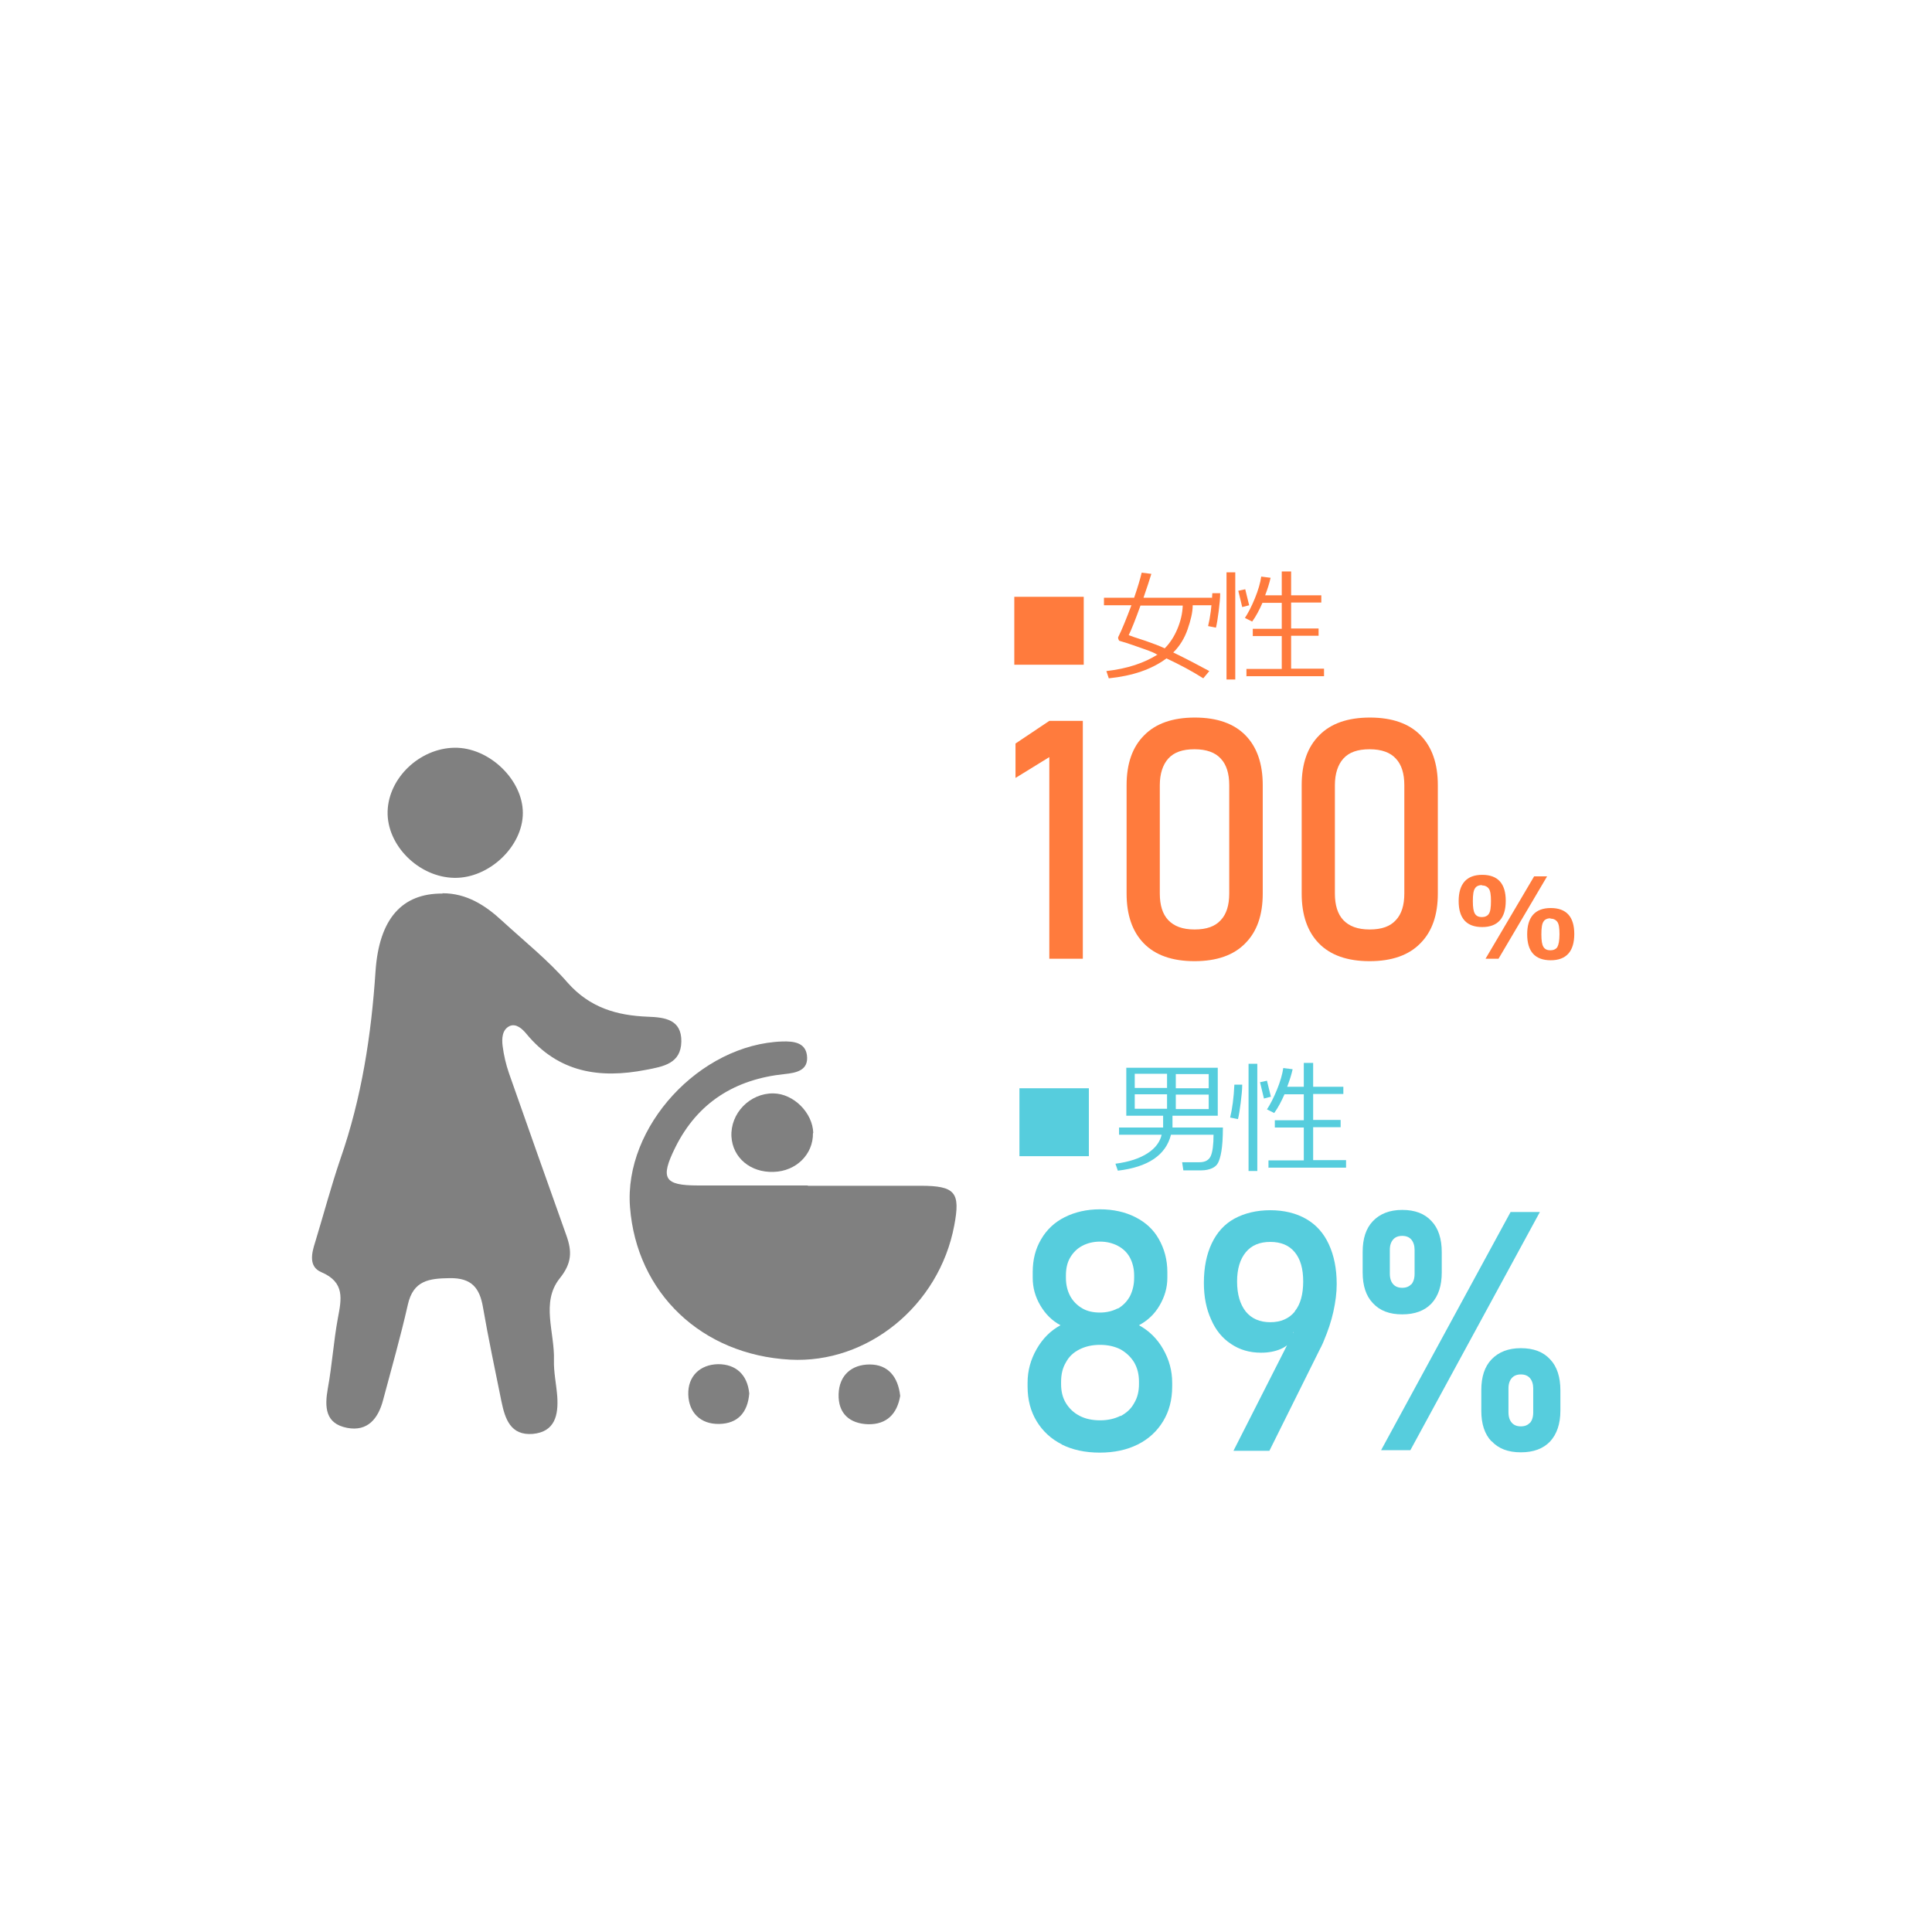 <?xml version="1.0" encoding="UTF-8"?><svg id="_レイヤー_1" xmlns="http://www.w3.org/2000/svg" width="64" height="64" viewBox="0 0 64 64"><defs><style>.cls-1{fill:#ff7b3d;}.cls-1,.cls-2,.cls-3{stroke-width:0px;}.cls-2{fill:#56cddd;}.cls-3{fill:gray;fill-rule:evenodd;}</style></defs><path class="cls-3" d="M14.66,29.59c.8,0,1.42.4,1.98.92.73.67,1.52,1.3,2.17,2.05.73.82,1.62,1.08,2.65,1.12.56.02,1.12.09,1.11.82-.01.73-.59.83-1.17.94-1.54.3-2.9.09-3.96-1.19-.13-.16-.34-.36-.56-.26-.25.12-.26.42-.23.66.04.31.11.61.21.9.63,1.79,1.26,3.58,1.9,5.37.19.53.19.92-.22,1.43-.63.79-.16,1.79-.19,2.71-.01.4.08.8.11,1.2.04.61-.07,1.17-.81,1.24-.74.06-.92-.5-1.04-1.08-.21-1.04-.43-2.07-.61-3.11-.11-.65-.38-.98-1.1-.97-.68.01-1.21.07-1.39.88-.24,1.06-.54,2.11-.82,3.16-.16.61-.51,1.05-1.19.92-.73-.14-.75-.69-.64-1.31.14-.76.19-1.55.33-2.31.12-.64.25-1.2-.55-1.54-.42-.18-.32-.62-.2-.99.28-.92.53-1.86.84-2.77.7-2.01,1.02-4.09,1.16-6.21.12-1.74.88-2.58,2.22-2.57Z"/><path class="cls-3" d="M26.76,39.28c1.25,0,2.49,0,3.73,0,1.16,0,1.33.22,1.12,1.32-.5,2.65-2.87,4.58-5.44,4.44-2.93-.16-5.08-2.21-5.3-5.05-.21-2.66,2.31-5.4,5.05-5.49.36-.01.75.03.81.45.07.52-.37.59-.74.63-1.64.17-2.88.94-3.62,2.43-.51,1.03-.37,1.26.75,1.26,1.21,0,2.43,0,3.64,0Z"/><path class="cls-3" d="M17.32,26.93c0,1.11-1.12,2.17-2.27,2.15-1.18-.02-2.24-1.08-2.21-2.2.03-1.11,1.06-2.09,2.21-2.11,1.15-.02,2.27,1.06,2.27,2.16Z"/><path class="cls-3" d="M26.93,37.54c.01.7-.56,1.26-1.3,1.28-.77.03-1.36-.47-1.4-1.17-.04-.77.61-1.44,1.39-1.43.67.01,1.3.64,1.32,1.31Z"/><path class="cls-3" d="M29.82,46.24c-.1.59-.44.95-1.06.94-.61-.02-1-.35-.98-1,.02-.63.44-.98,1.03-.98.61,0,.94.41,1.01,1.04Z"/><path class="cls-3" d="M24.82,46.16c-.05.63-.38,1-1,1.01-.62.01-1-.38-1.02-.97-.02-.61.39-1,.99-1.01.59,0,.97.35,1.03.97Z"/><path class="cls-1" d="M35.87,31.76h-1.11v-6.68l-1.12.69v-1.14l1.12-.75h1.11v7.89Z"/><path class="cls-1" d="M37.89,31.25c-.38-.39-.57-.94-.57-1.65v-3.59c0-.71.19-1.26.58-1.65.38-.39.94-.59,1.68-.59s1.3.2,1.68.59.57.94.57,1.65v3.59c0,.71-.19,1.26-.58,1.65-.38.39-.94.59-1.68.59s-1.3-.2-1.68-.59ZM40.44,30.48c.19-.2.28-.5.28-.88v-3.59c0-.38-.09-.68-.28-.88-.18-.2-.47-.31-.87-.31s-.68.1-.87.31c-.18.2-.28.5-.28.88v3.59c0,.38.09.68.28.88.19.2.47.31.87.31s.68-.1.87-.31Z"/><path class="cls-1" d="M43.69,31.25c-.38-.39-.57-.94-.57-1.65v-3.59c0-.71.19-1.26.58-1.65.38-.39.94-.59,1.68-.59s1.3.2,1.68.59.57.94.57,1.65v3.59c0,.71-.19,1.26-.58,1.65-.38.39-.94.59-1.68.59s-1.3-.2-1.68-.59ZM46.24,30.48c.19-.2.28-.5.28-.88v-3.59c0-.38-.09-.68-.28-.88-.18-.2-.47-.31-.87-.31s-.68.1-.87.31c-.18.2-.28.5-.28.88v3.59c0,.38.09.68.28.88.19.2.47.31.87.31s.68-.1.87-.31Z"/><path class="cls-1" d="M49.1,30.71c-.52,0-.78-.29-.78-.86s.26-.87.78-.87.78.29.78.86-.26.87-.78.87ZM49.09,29.32c-.11,0-.19.04-.23.11-.05.07-.07.21-.07.42s.02.34.07.42.13.11.23.11.19-.04.23-.11c.05-.07.07-.21.07-.42s-.02-.34-.07-.41-.13-.11-.23-.11ZM51.25,29.03l-1.61,2.73h-.43l1.61-2.73h.43ZM51.37,31.81c-.52,0-.78-.29-.78-.86s.26-.87.78-.87.78.29.78.86-.26.87-.78.87ZM51.36,30.42c-.11,0-.19.04-.23.11-.05.07-.07.21-.07.42s.02.34.07.42.13.11.23.11.19-.04.23-.11.07-.21.07-.42-.02-.34-.07-.41-.13-.11-.23-.11Z"/><path class="cls-1" d="M35.9,22.02h-2.3v-2.25h2.3v2.25Z"/><path class="cls-1" d="M38.86,21.61c.47.23.87.44,1.2.62l-.2.24c-.36-.23-.77-.45-1.22-.66-.48.36-1.12.58-1.91.66l-.08-.24c.7-.08,1.26-.27,1.7-.55h-.03c-.05-.04-.19-.1-.42-.18s-.5-.18-.81-.27c0,0-.02,0-.03-.03s-.02-.04-.02-.06c0-.01,0-.02,0-.03.13-.26.27-.61.44-1.06h-.91v-.25h1c.12-.35.2-.62.25-.83l.32.04c-.05.17-.14.44-.26.79h2.28v.25h-.65c0,.24-.07.51-.17.8s-.26.55-.46.75ZM38.58,21.48c.17-.17.31-.38.42-.64s.17-.52.18-.78h-1.4c-.17.47-.3.8-.39.98.05.02.24.09.56.19.26.09.47.17.64.25Z"/><path class="cls-1" d="M40.27,20.79l-.25-.05c.07-.29.12-.65.14-1.09h.26c0,.16-.02.36-.05.6s-.06.42-.09.54ZM40.63,22.51v-3.55h.29v3.55h-.29ZM41.15,20.11l-.13-.54.23-.05.13.53-.23.06ZM41.29,22.41v-.25h1.17v-1.09h-.96v-.24h.96v-.86h-.64c-.1.23-.21.44-.34.62l-.24-.12c.11-.17.22-.38.33-.65s.18-.51.21-.72l.31.04c-.04.18-.1.37-.18.58h.55v-.79h.31v.79h1v.24h-1v.86h.91v.24h-.91v1.09h1.09v.25h-2.56Z"/><path class="cls-2" d="M35.18,47.85c-.36-.18-.64-.44-.84-.77-.2-.33-.3-.71-.3-1.15v-.13c0-.39.1-.76.3-1.11s.46-.61.79-.79c-.28-.15-.5-.37-.67-.66-.17-.29-.25-.59-.25-.91v-.19c0-.41.09-.77.28-1.09.18-.31.44-.56.78-.73.34-.17.73-.26,1.17-.26s.84.09,1.17.26c.34.17.6.41.78.73s.28.68.28,1.09v.19c0,.33-.09.63-.26.92s-.4.5-.68.65c.33.18.6.44.8.79s.3.72.3,1.11v.13c0,.44-.1.82-.3,1.15-.2.33-.48.59-.84.77-.36.18-.78.27-1.26.27s-.9-.09-1.26-.27ZM37.12,46.91c.19-.1.35-.24.45-.43.11-.18.16-.39.16-.63v-.08c0-.24-.05-.45-.16-.64-.11-.18-.26-.32-.45-.43-.2-.1-.42-.15-.68-.15s-.48.05-.68.15-.35.24-.45.43c-.11.18-.16.4-.16.64v.08c0,.24.05.45.16.63.11.18.26.32.45.42s.42.15.68.15.48-.05.68-.15ZM37.03,43.35c.17-.1.3-.23.4-.41.09-.18.14-.38.14-.61v-.08c0-.22-.05-.42-.14-.59-.09-.17-.23-.3-.4-.39-.17-.09-.37-.14-.59-.14s-.42.05-.59.14-.3.22-.4.39-.14.37-.14.59v.08c0,.23.05.43.14.6s.23.31.4.41.37.14.59.14.42-.05.59-.14Z"/><path class="cls-2" d="M42.84,44.12v.2c-.1.17-.23.29-.42.37s-.4.12-.65.12c-.38,0-.71-.1-.99-.29-.29-.19-.51-.46-.66-.81-.16-.35-.24-.75-.24-1.21h0c0-.52.09-.95.26-1.31.17-.36.42-.64.75-.82s.73-.28,1.19-.28.86.1,1.19.29c.33.19.58.47.75.84s.26.8.26,1.32h0c0,.29-.04.59-.11.91-.07.32-.18.64-.31.95-.02.05-.04.1-.06.14-.02.05-.05.1-.07.14l-1.68,3.38h-1.19l1.99-3.92ZM42.89,43.44c.19-.23.28-.57.28-.99h0c0-.42-.09-.74-.28-.97s-.46-.34-.81-.34-.62.11-.81.34c-.19.23-.29.55-.29.97h0c0,.43.1.76.29,1,.19.23.46.35.81.35s.62-.12.81-.35Z"/><path class="cls-2" d="M45.48,43.17c-.23-.24-.34-.58-.34-1.02v-.68c0-.44.11-.78.34-1.02.23-.24.55-.37.97-.37s.74.12.97.37c.23.24.34.59.34,1.03v.67c0,.44-.11.78-.34,1.03-.23.24-.55.36-.97.36s-.74-.12-.97-.37ZM50.04,40.15h.97l-4.29,7.89h-.97l4.29-7.89ZM46.75,42.55c.07-.08.11-.2.11-.35v-.8c0-.14-.04-.26-.11-.34s-.17-.12-.3-.12-.23.04-.3.12c-.07.08-.11.19-.11.34v.79c0,.16.04.27.11.35.07.08.17.12.3.12s.23-.04.3-.12ZM49.41,47.75c-.23-.24-.34-.58-.34-1.02v-.68c0-.44.11-.78.34-1.02.23-.24.55-.37.97-.37s.74.12.97.37c.23.24.34.59.34,1.03v.67c0,.44-.12.78-.34,1.02-.23.24-.55.36-.97.36s-.74-.12-.97-.37ZM50.68,47.14c.07-.08.11-.2.11-.35v-.8c0-.14-.04-.26-.11-.34s-.17-.12-.3-.12-.23.04-.3.12c-.07.08-.11.19-.11.34v.79c0,.16.04.27.11.35.07.08.17.12.3.12s.23-.04.3-.12Z"/><path class="cls-2" d="M36.07,38.3h-2.3v-2.25h2.3v2.25Z"/><path class="cls-2" d="M38.53,37.35v-.39h-1.22v-1.59h3.03v1.59h-1.5v.39h1.67c0,.35-.02.61-.05.79s-.07.3-.11.38-.11.14-.2.18-.21.07-.36.07h-.59s-.04-.27-.04-.27h.58c.18,0,.31-.07.37-.21s.09-.38.09-.7h-1.41c-.17.67-.75,1.07-1.76,1.19l-.08-.23c.46-.06.81-.18,1.07-.35s.41-.38.46-.61h-1.41v-.24h1.46ZM38.66,36.04v-.47h-1.07v.47h1.07ZM38.66,36.73v-.48h-1.07v.48h1.07ZM38.95,35.58v.47h1.09v-.47h-1.09ZM38.95,36.26v.48h1.09v-.48h-1.09Z"/><path class="cls-2" d="M41,37.07l-.25-.05c.07-.29.12-.65.14-1.09h.26c0,.16-.02.36-.05.6s-.06.42-.09.54ZM41.36,38.79v-3.55h.29v3.55h-.29ZM41.87,36.39l-.13-.54.23-.05.13.53-.23.06ZM42.02,38.69v-.25h1.17v-1.09h-.96v-.24h.96v-.86h-.64c-.1.23-.21.44-.34.62l-.24-.12c.11-.17.22-.38.33-.65s.18-.51.21-.72l.31.04c-.04.18-.1.37-.18.58h.55v-.79h.31v.79h1v.24h-1v.86h.91v.24h-.91v1.09h1.09v.25h-2.56Z"/></svg>